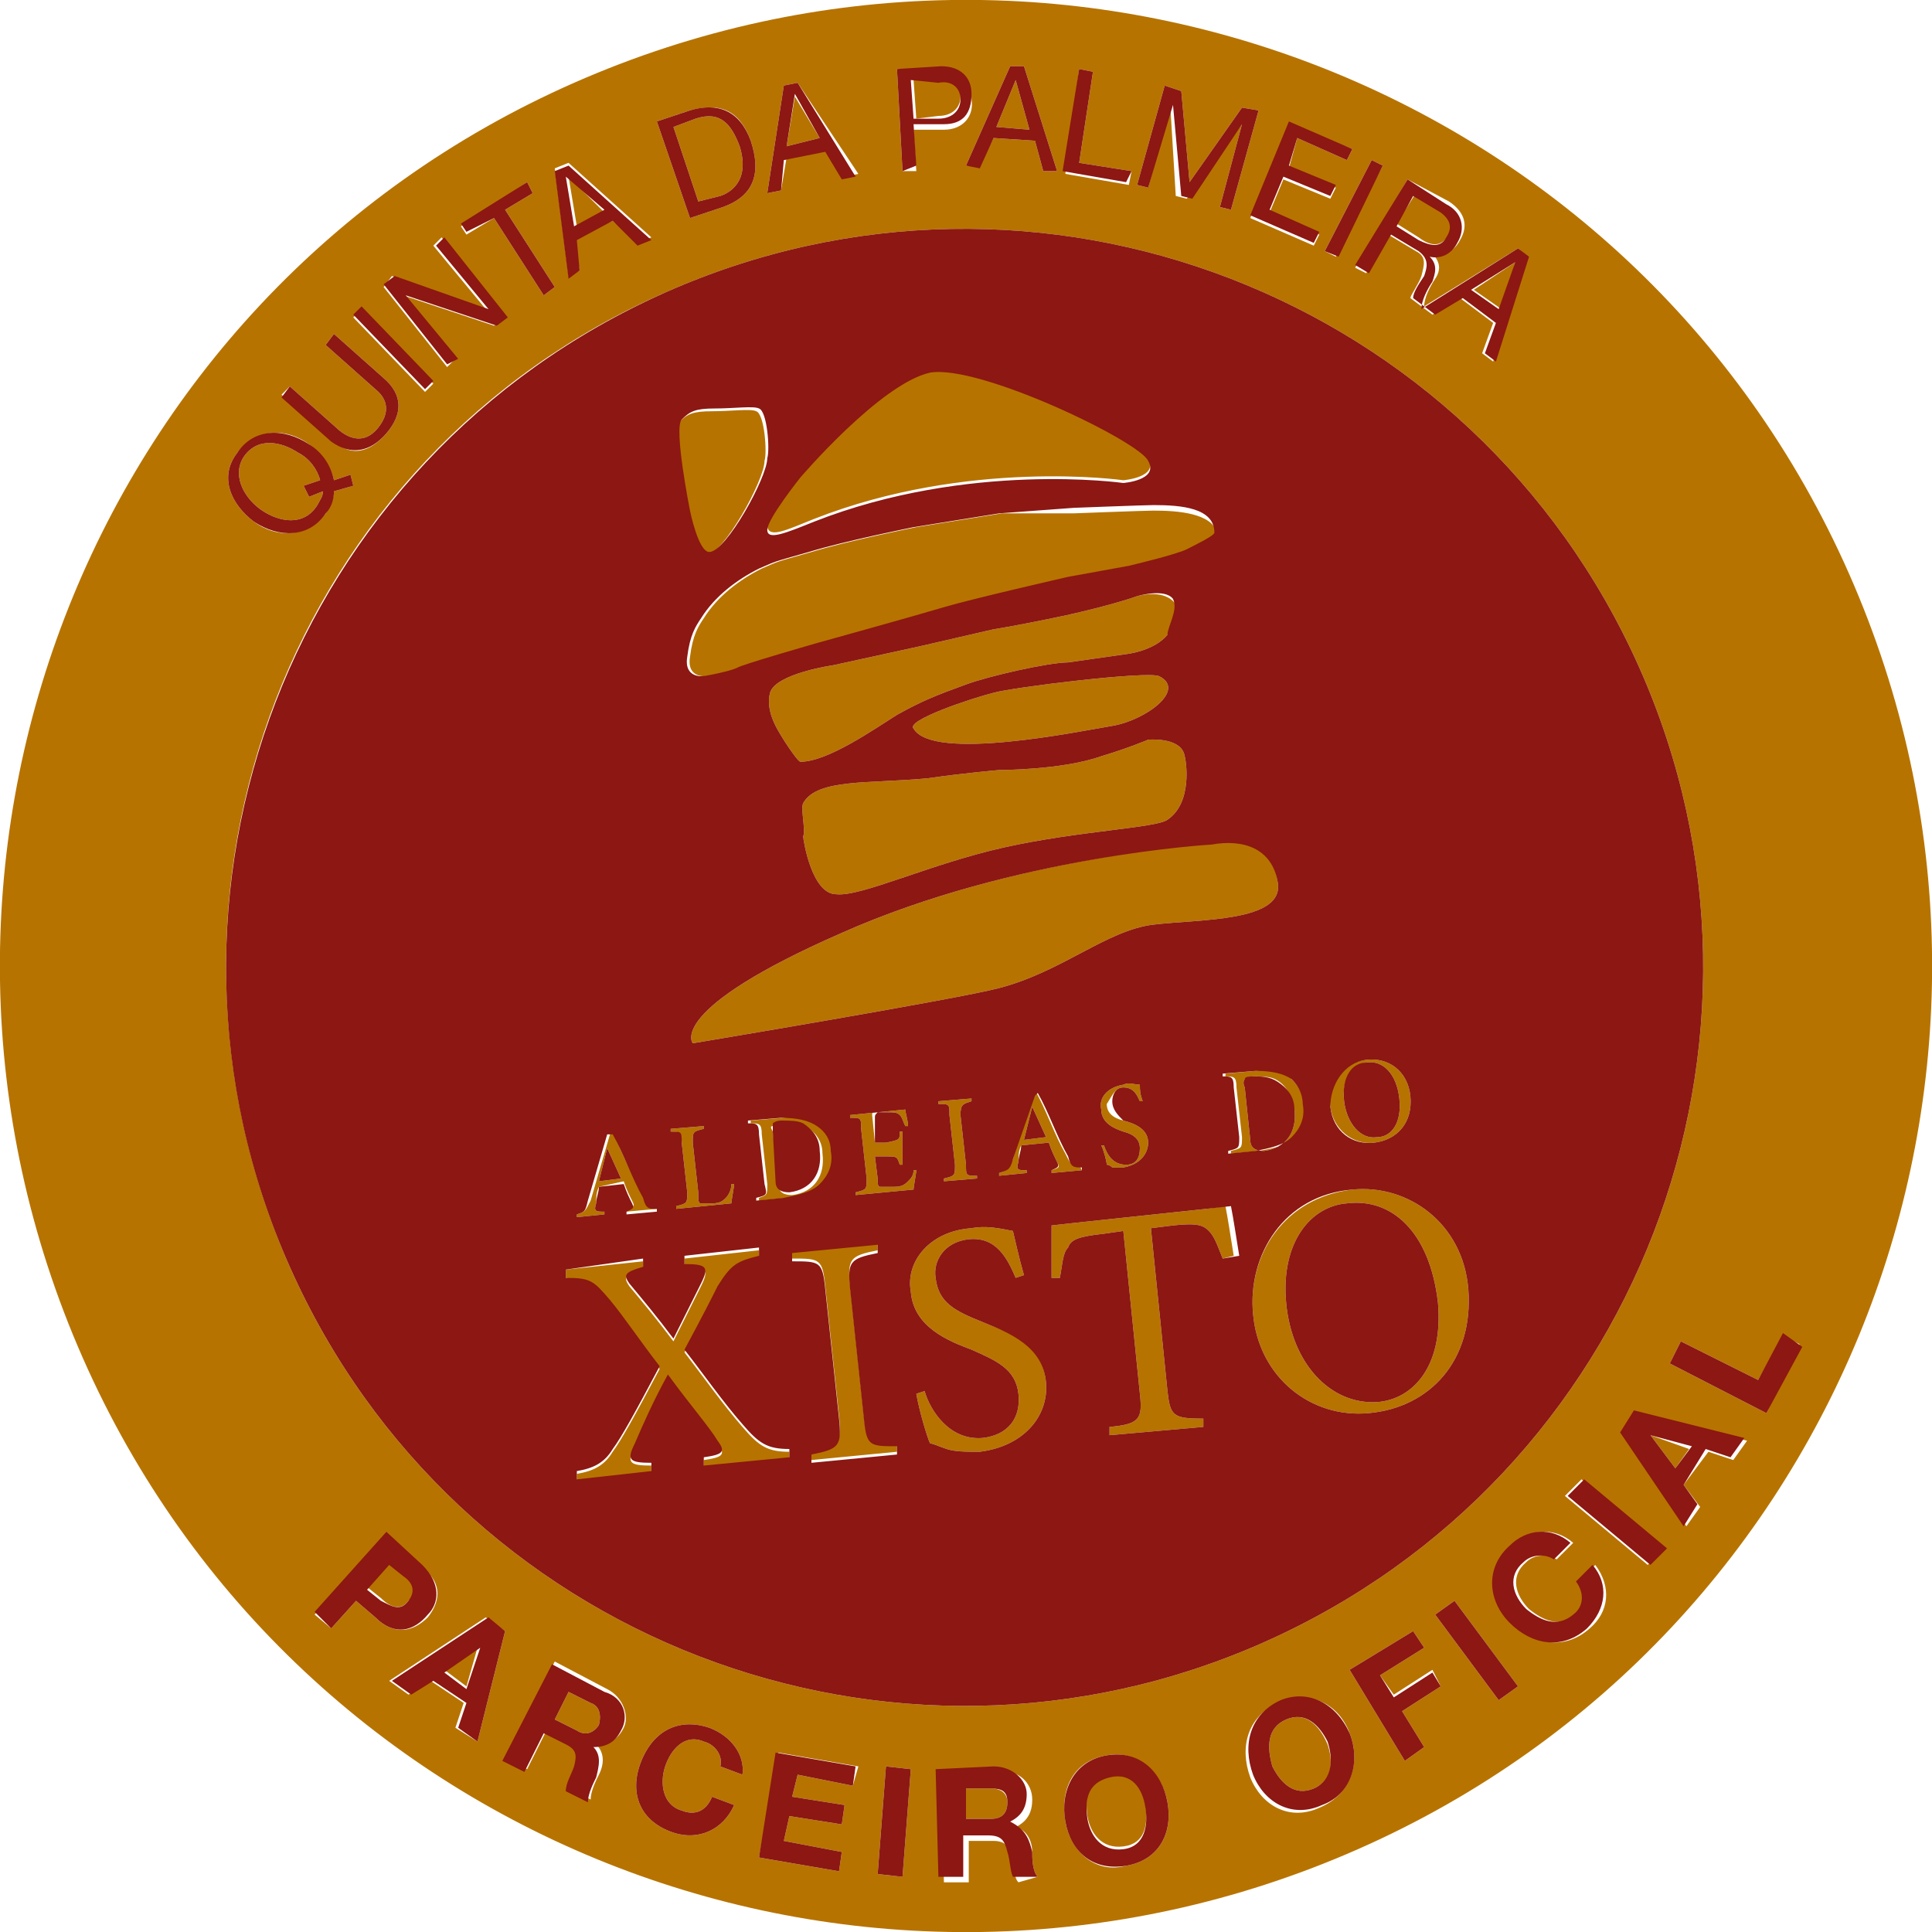 <svg xmlns="http://www.w3.org/2000/svg" xmlns:xlink="http://www.w3.org/1999/xlink" xmlns:a="http://ns.adobe.com/AdobeSVGViewerExtensions/3.0/" x="0px" y="0px" width="70px" height="70px" viewBox="0 0 70 70" xml:space="preserve"><defs></defs><rect x="0" fill="#FFFFFF" width="70" height="70"></rect><path fill="#B77300" d="M14.8,58c-0.3,0.4-0.7,0.2-1-0.1l-0.5-0.4l0.8-0.9l0.5,0.4C15,57.4,15.2,57.7,14.8,58z M9.5,18.5 c0.6,0.4,1.5,0.6,2-0.2c0.1-0.2,0.2-0.3,0.2-0.5L11.2,18L11,17.6l0.6-0.2c-0.1-0.4-0.4-0.8-0.8-1c-0.6-0.4-1.5-0.6-2,0.2 C8.4,17.3,8.9,18.1,9.5,18.5z M16.1,60.5l0.8,0.6l0.4-1.4l0,0L16.1,60.5z M21.9,7.7l-1.3-1.3l0,0l0.3,1.8L21.9,7.7z M21.4,61.7 l-0.8-0.4l-0.5,1l0.8,0.4c0.3,0.2,0.6,0.1,0.8-0.2C21.8,62.1,21.7,61.8,21.4,61.7z M35.9,64.8l-0.9,0l0,1.1l0.9,0 c0.4,0,0.6-0.2,0.6-0.6C36.5,65,36.3,64.8,35.9,64.8z M36.8,2.9L36.8,2.9l-0.7,1.7l1.2,0.1L36.8,2.9z M26.1,7.1 c0.3-0.1,1.1-0.5,0.7-1.8c-0.3-0.8-0.7-1.3-1.6-1l-0.8,0.3l0.9,2.7L26.1,7.1z M54.9,9.5L54.9,9.5l-1.5,1l1,0.7L54.9,9.5z M52.5,8.5 c0.2-0.3,0.2-0.6-0.2-0.9l-1-0.6l-0.7,1.1l0.8,0.5C51.8,8.9,52.2,9,52.5,8.5z M34,4.2c0.5,0,0.8-0.3,0.8-0.7c0-0.4-0.3-0.7-0.8-0.6 l-0.9,0l0.1,1.4L34,4.2z M28.8,3.5L28.8,3.5l-0.3,1.8L29.7,5L28.8,3.5z M46.6,62.3c-0.7,0.3-0.7,1-0.5,1.7c0.3,0.6,0.8,1.1,1.5,0.8 c0.7-0.3,0.7-1,0.5-1.6C47.8,62.5,47.3,62,46.6,62.3z M61.2,52.5L59.8,52l0,0l0.9,1.2L61.2,52.5z M49.2,67 C31.5,74.8,10.8,66.9,3,49.2C-4.8,31.5,3.1,10.8,20.8,3C38.5-4.8,59.2,3.1,67,20.8C74.8,38.5,66.9,59.2,49.2,67z M51,6.5l-1.9,3.2 l0.4,0.2l0.8-1.4l1,0.6c0.4,0.2,0.3,0.5,0.2,0.9c-0.1,0.3-0.4,0.7-0.4,0.8l0.4,0.3l0.4,0.3l1-0.6l1.2,0.9l-0.4,1.1l0.4,0.3l1.2-3.8 L55,9l-3.4,2.1c0-0.3,0.2-0.7,0.4-1c0.2-0.3,0.2-0.6-0.1-0.9l0,0c0.4,0.1,0.8-0.1,1-0.5c0.3-0.5,0.2-1-0.4-1.4L51,6.5z M49.7,5.8 L48,9.1l0.4,0.2L50.1,6L49.7,5.8z M46.7,4.5l-1.4,3.4l2.3,1l0.2-0.4l-1.8-0.8l0.5-1.2l1.7,0.7l0.2-0.4l-1.7-0.7L47,5l1.8,0.8L49,5.4 L46.7,4.5z M41.2,6.7l0.4,0.1l0.8-3l0,0l0.2,3.3l0.4,0.1L45,4.5l0,0l-0.8,3l0.4,0.1l1-3.6L45,3.9l-1.9,2.7l-0.3-3.3l-0.6-0.2 L41.2,6.7z M38.6,6.3l2.3,0.4L41,6.2l-1.9-0.3l0.5-3.3l-0.5-0.1L38.6,6.3z M36.6,2.4L35,6l0.5,0L36,5l1.5,0.1l0.3,1.1l0.5,0 l-1.2-3.8L36.6,2.4z M32.5,2.5l0.2,3.7l0.5,0l-0.1-1.5l1.1,0c0.7,0,1.1-0.5,1-1.1c0-0.7-0.4-1.1-1.1-1L32.5,2.5z M27.8,7l0.5-0.1 l0.2-1.2l1.5-0.3l0.6,1l0.5-0.1L28.9,3l-0.5,0.1L27.8,7z M23.8,4.4L25,7.9l1.2-0.4c1.1-0.4,1.4-1.2,1-2.4C26.8,4,26.1,3.7,25,4 L23.8,4.4z M20.1,6.1l0.5,3.9L21,9.8l-0.2-1.2L22.2,8l0.9,0.8l0.5-0.2l-3-2.7L20.1,6.1z M16.7,8.2l0.2,0.3l1-0.6l1.8,2.8l0.4-0.3 l-1.8-2.8l1-0.6l-0.2-0.4L16.7,8.2z M13.9,10.4l2.3,2.9l0.3-0.3l-1.9-2.3l0,0l3.3,1.1l0.4-0.3l-2.3-2.9l-0.3,0.3l1.9,2.3l0,0 l-3.4-1.2L13.9,10.4z M12.8,11.5l2.6,2.7l0.3-0.3l-2.6-2.7L12.8,11.5z M10.2,14.3l1.8,1.6c0.7,0.7,1.4,0.5,2-0.2 c0.6-0.7,0.6-1.4-0.1-2l-1.8-1.6l-0.3,0.4l1.8,1.6c0.5,0.4,0.5,0.9,0.1,1.4c-0.4,0.5-0.9,0.5-1.4,0.1L10.5,14L10.2,14.3z M9.2,18.9 c0.8,0.6,1.9,0.6,2.6-0.3c0.2-0.3,0.3-0.6,0.3-0.8l0.7-0.2l-0.1-0.4l-0.6,0.2c-0.1-0.5-0.5-1-0.9-1.3c-0.8-0.6-1.9-0.6-2.6,0.3 C7.9,17.3,8.4,18.3,9.2,18.9z M10.5,45.9c6,13.5,21.8,19.6,35.3,13.6c13.5-6,19.6-21.8,13.6-35.3c-6-13.5-21.8-19.6-35.3-13.6 C10.6,16.5,4.5,32.3,10.5,45.9z M13.6,58.6c0.7,0.7,1.4,0.5,1.9,0c0.4-0.5,0.6-1.2-0.2-1.8L14,55.6l-2.6,2.9L12,59l0.9-1L13.6,58.6z  M17.3,63.1l1-4l-0.7-0.5l-3.5,2.3l0.7,0.5l0.8-0.5l1.2,0.8l-0.3,0.9L17.3,63.1z M22,61.2l-1.9-1l-1.8,3.5l0.8,0.4l0.7-1.4l0.8,0.4 c0.4,0.2,0.4,0.4,0.3,0.8c-0.1,0.3-0.3,0.6-0.3,0.9l0.8,0.4c0-0.3,0.2-0.7,0.3-0.9c0.2-0.4,0.2-0.8-0.1-1.1l0,0c0.5,0,0.8-0.2,1-0.6 C22.8,62.2,22.6,61.5,22,61.2z M25.7,62.6c-1.2-0.4-2.1,0.2-2.5,1.3c-0.4,1.1,0,2.1,1.2,2.5c0.9,0.3,1.8-0.1,2.2-1l-0.8-0.3 c-0.2,0.5-0.6,0.7-1.1,0.5c-0.7-0.2-0.8-1-0.6-1.6c0.2-0.6,0.7-1.2,1.4-0.9c0.4,0.1,0.7,0.5,0.6,0.9l0.8,0.3 C27,63.6,26.5,62.9,25.7,62.6z M31.1,64l-2.9-0.5l-0.7,3.8l2.9,0.5l0.1-0.7l-2.1-0.4l0.2-0.9l1.9,0.3l0.1-0.7l-1.9-0.3l0.2-0.8 l2,0.4L31.1,64z M33,64.1L32.1,64l-0.3,3.9l0.9,0.1L33,64.1z M37.6,68c-0.2-0.2-0.2-0.7-0.2-0.9c0-0.4-0.2-0.8-0.6-0.9v0 c0.4-0.2,0.6-0.5,0.6-1c0-0.6-0.5-1.1-1.2-1l-2.1,0.1l0.1,3.9l0.9,0l0-1.5l0.9,0c0.4,0,0.6,0.2,0.7,0.6c0.1,0.3,0,0.7,0.2,0.9 L37.6,68z M42.3,65.3c-0.2-1.1-1.1-1.9-2.2-1.7c-1.2,0.2-1.7,1.2-1.5,2.4c0.2,1.1,1.1,1.9,2.2,1.6C42,67.4,42.5,66.4,42.3,65.3z  M48.9,62.8c-0.4-1.1-1.5-1.6-2.6-1.1c-1.1,0.5-1.4,1.6-1,2.7c0.4,1,1.4,1.6,2.5,1.1C49,65,49.3,63.8,48.9,62.8z M50.8,62l1.4-0.9 l-0.3-0.6l-1.4,0.9L50,60.7l1.6-1l-0.4-0.6l-2.3,1.4l2,3.3l0.7-0.5L50.8,62z M55,61.1L52.7,58L52,58.5l2.3,3.1L55,61.1z M57.8,56.7 l-0.6,0.6c0.3,0.4,0.3,0.9-0.1,1.2c-0.6,0.5-1.2,0.2-1.7-0.2c-0.5-0.5-0.7-1.2-0.1-1.7c0.3-0.3,0.8-0.3,1.1-0.1l0.6-0.6 c-0.7-0.6-1.6-0.5-2.2,0.1c-0.9,0.8-0.8,2,0,2.8c0.8,0.8,1.9,1,2.8,0.2C58.3,58.4,58.4,57.5,57.8,56.7z M60.3,56.1l-3-2.5l-0.6,0.6 l3,2.5L60.3,56.1z M63.3,52.2l-4-1l-0.5,0.7l2.3,3.4l0.5-0.7L61,53.8l0.9-1.2l0.9,0.3L63.3,52.2z M65.2,48.7l-0.6-0.3L63.7,50 l-2.8-1.4l-0.4,0.8l3.5,1.8L65.2,48.7z M40.2,64.3c-0.8,0.1-0.9,0.8-0.8,1.5c0.1,0.6,0.5,1.2,1.3,1.1s0.9-0.8,0.8-1.5 C41.4,64.8,41,64.2,40.2,64.3z M20.9,44.1l0-0.1c0.3-0.1,0.3-0.1,0.5-0.5l0.7-2.4l0.1-0.1c0.3,0.7,0.7,1.6,1.1,2.3 c0.2,0.4,0.2,0.4,0.5,0.4l0,0.1l-1.1,0.1l0-0.1c0.3-0.1,0.3-0.1,0.2-0.3c-0.1-0.2-0.2-0.4-0.3-0.7L21.7,43c-0.1,0.2-0.1,0.4-0.1,0.6 c-0.1,0.3,0,0.3,0.3,0.3l0,0.1L20.9,44.1z M21.7,42.8l0.8-0.1L22,41.6l0,0C21.9,42,21.8,42.4,21.7,42.8z M24.7,41.4l0.2,1.8 c0,0.4,0,0.4-0.4,0.5l0,0.1l2-0.2c0-0.1,0.1-0.6,0.1-0.7l-0.1,0c0,0.2-0.1,0.4-0.2,0.5c-0.1,0.1-0.2,0.2-0.5,0.2c-0.2,0-0.3,0-0.4,0 c-0.1,0-0.1-0.1-0.1-0.4l-0.2-1.8c0-0.4,0-0.4,0.4-0.5l0-0.1l-1.2,0.1l0,0.1C24.6,41,24.7,41,24.7,41.4z M27.8,42.9l-0.2-1.8 c0-0.4-0.1-0.4-0.4-0.4l0-0.1l1.2-0.1c0.6-0.1,1,0,1.3,0.3c0.2,0.2,0.4,0.5,0.5,0.9c0.1,0.5-0.1,1-0.4,1.2c-0.3,0.3-0.7,0.4-1.3,0.5 l-1,0.1l0-0.1C27.8,43.3,27.8,43.3,27.8,42.9z M28,41l0.2,1.9c0,0.3,0.2,0.4,0.5,0.4c0.8-0.1,1.2-0.7,1.1-1.5c0-0.5-0.3-0.8-0.6-1 c-0.2-0.1-0.5-0.1-0.8-0.1c-0.2,0-0.3,0.1-0.3,0.1C27.9,40.8,27.9,40.8,28,41z M31.8,40.3l0.3,0c0.3,0,0.4,0,0.5,0.1 c0.1,0.1,0.1,0.2,0.2,0.4l0.1,0c0-0.2-0.1-0.5-0.1-0.6l-2,0.2l0,0.1c0.4,0,0.4,0,0.4,0.4l0.2,1.8c0,0.4,0,0.4-0.4,0.5l0,0.1l2.1-0.2 c0-0.1,0.1-0.6,0.1-0.7l-0.1,0c0,0.2-0.1,0.3-0.2,0.4c-0.1,0.1-0.2,0.2-0.5,0.2c-0.2,0-0.4,0-0.5,0c-0.1,0-0.1-0.1-0.1-0.3l-0.1-0.8 l0.4,0c0.4,0,0.4,0,0.5,0.3l0.1,0L32.7,41l-0.1,0c0,0.3,0,0.3-0.5,0.4l-0.4,0l-0.1-1C31.6,40.3,31.6,40.3,31.8,40.3z M35.2,39.9 l0-0.1L34,39.9l0,0.1c0.4,0,0.4,0,0.4,0.4l0.2,1.8c0,0.4,0,0.4-0.4,0.5l0,0.1l1.2-0.1l0-0.1c-0.4,0-0.4,0-0.4-0.4l-0.2-1.8 C34.8,40,34.9,40,35.2,39.9z M39.2,42.4l-1.1,0.1l0-0.1c0.3-0.1,0.3-0.1,0.2-0.3c-0.1-0.2-0.2-0.4-0.3-0.7l-1,0.1 c-0.1,0.2-0.1,0.4-0.1,0.6c-0.1,0.3,0,0.3,0.3,0.3l0,0.1l-1,0.1l0-0.1c0.3-0.1,0.3-0.1,0.5-0.5l0.7-2.4l0.1-0.1 c0.4,0.7,0.7,1.6,1.1,2.3c0.2,0.4,0.2,0.4,0.5,0.4L39.2,42.4z M37.9,41.2l-0.5-1.1l0,0c-0.1,0.4-0.2,0.8-0.3,1.2L37.9,41.2z  M40.7,39.4c0.4,0,0.5,0.3,0.6,0.5l0.1,0c-0.1-0.3-0.1-0.4-0.1-0.6c-0.2,0-0.4-0.1-0.6,0c-0.6,0.1-0.9,0.5-0.8,0.9 c0,0.5,0.5,0.7,0.8,0.8c0.4,0.1,0.6,0.3,0.6,0.6c0,0.3-0.1,0.6-0.5,0.6c-0.5,0-0.7-0.4-0.8-0.7l-0.1,0c0.1,0.2,0.2,0.6,0.2,0.7 c0,0,0.1,0,0.2,0.1c0.1,0,0.3,0,0.4,0c0.6-0.1,0.9-0.5,0.9-0.9c0-0.5-0.5-0.7-0.9-0.8c-0.4-0.1-0.6-0.3-0.6-0.6 C40.3,39.7,40.4,39.4,40.7,39.4z M45.5,38.8c0.6-0.1,1,0,1.3,0.3c0.2,0.2,0.4,0.5,0.5,0.9c0.1,0.5-0.1,1-0.4,1.2 c-0.3,0.3-0.7,0.4-1.3,0.5l-1,0.1l0-0.1c0.4-0.1,0.4-0.1,0.4-0.5l-0.2-1.8c0-0.4-0.1-0.4-0.4-0.4l0-0.1L45.5,38.8z M46.2,39.1 C46,39,45.7,39,45.4,39c-0.2,0-0.3,0.1-0.3,0.1c0,0-0.1,0.1,0,0.3l0.2,1.9c0,0.3,0.2,0.4,0.5,0.4c0.8-0.1,1.2-0.7,1.1-1.5 C46.8,39.7,46.6,39.3,46.2,39.1z M48.2,40.1c-0.1-0.8,0.4-1.6,1.3-1.7h0c0.8-0.1,1.5,0.4,1.6,1.3c0.1,1-0.5,1.6-1.3,1.7 C49,41.5,48.3,40.9,48.2,40.1z M48.7,39.9c0.1,0.8,0.6,1.4,1.2,1.3c0.5,0,0.9-0.5,0.8-1.4c-0.1-0.9-0.6-1.4-1.2-1.3l0,0 C49,38.6,48.6,39.1,48.7,39.9z M22.1,47.2c0.5,0.6,1.1,1.5,1.8,2.4c-0.9,1.7-1.4,2.6-1.7,3c-0.3,0.5-0.7,0.7-1.3,0.8l0,0.3l2.7-0.3 l0-0.3c-0.8,0-0.9-0.1-0.6-0.7c0.3-0.7,0.7-1.6,1.2-2.5c0.8,1.1,1.5,1.9,1.8,2.4c0.3,0.4,0.2,0.5-0.5,0.6l0,0.3l3.1-0.3l0-0.3 c-0.8,0-1.1-0.2-1.7-0.9c-0.7-0.8-1.4-1.8-2.1-2.7c0.7-1.3,1-1.9,1.2-2.3c0.5-0.8,0.7-0.9,1.5-1.1l0-0.3l-2.7,0.3l0,0.3 c0.8,0,0.9,0.1,0.6,0.7c-0.3,0.6-0.6,1.2-1,2c-0.6-0.8-1.1-1.4-1.6-2c-0.2-0.3-0.2-0.4,0.5-0.6l0-0.3L20.5,46l0,0.3 C21.4,46.4,21.5,46.5,22.1,47.2z M31.3,51.3l-0.5-4.7c-0.1-1,0-1.1,1-1.3l0-0.3l-3.1,0.3l0,0.3c1,0,1.1,0,1.2,1l0.5,4.7 c0.1,1,0,1.1-1,1.3l0,0.3l3.1-0.3l0-0.3C31.5,52.4,31.4,52.3,31.3,51.3z M35.6,47.9c-1-0.4-1.6-0.7-1.7-1.6 c-0.1-0.6,0.3-1.3,1.2-1.4c1-0.1,1.4,0.7,1.7,1.4l0.3-0.1c-0.2-0.7-0.3-1.2-0.4-1.6c-0.5-0.1-1-0.2-1.5-0.1 c-1.5,0.1-2.4,1.2-2.2,2.3c0.1,1.3,1.4,1.8,2.2,2.1c0.9,0.4,1.6,0.7,1.7,1.6c0.1,0.9-0.4,1.5-1.3,1.6c-1.2,0.1-1.9-1-2.1-1.7 l-0.3,0.1c0.1,0.6,0.4,1.6,0.5,1.8c0.1,0,0.3,0.1,0.6,0.2c0.3,0.1,0.7,0.1,1.2,0.1c1.6-0.2,2.5-1.3,2.4-2.5 C37.8,48.7,36.6,48.3,35.6,47.9z M49,43.1c2-0.2,4,1.2,4.2,3.6c0.2,2.6-1.4,4.3-3.6,4.5c-2.1,0.2-4-1.3-4.2-3.6 C45.2,45.5,46.5,43.4,49,43.1L49,43.1z M48.8,43.6L48.8,43.6c-1.3,0.1-2.4,1.4-2.2,3.6c0.2,2.2,1.6,3.7,3.3,3.6 c1.3-0.1,2.4-1.3,2.2-3.6C51.8,44.6,50.4,43.4,48.8,43.6z M43.7,43.8L39,44.3l-0.9,0.1c0,0.6,0,1.2,0,1.9l0.3,0 c0.1-0.5,0.1-0.9,0.3-1.1c0.1-0.3,0.4-0.4,1.3-0.5l0.7-0.1l0.6,5.9c0.1,0.9,0,1.1-1.1,1.2l0,0.3l3.4-0.3l0-0.3c-1.1,0-1.2-0.1-1.3-1 l-0.6-5.9l0.8-0.1c0.9-0.1,1.1,0,1.3,0.2c0.2,0.2,0.3,0.5,0.5,1l0.4-0.1c-0.1-0.6-0.2-1.3-0.3-1.8L43.7,43.8z M29.1,29.1 c-0.1,0.2,0.1,1,0,1.2c0,0.1,0.3,2.1,1.2,2.1c0.9,0.1,3.4-1.1,6.1-1.7c2.7-0.6,5.5-0.7,5.9-1c0.9-0.6,0.7-2.1,0.6-2.4 c-0.2-0.6-1.3-0.5-1.3-0.5s-0.7,0.3-1.7,0.6c-1.4,0.5-3.7,0.5-3.7,0.5S35,28,33.6,28.2C31.5,28.4,29.6,28.2,29.1,29.1z M41.2,21.6 c0,0-0.8,0.3-2.6,0.7c-1.9,0.4-2.6,0.5-2.6,0.5l-2.6,0.6l-3.2,0.7c0,0-2.1,0.3-2.3,1c-0.1,0.4,0,0.8,0.2,1.2 c0.2,0.4,0.8,1.3,0.9,1.3c1,0,2.7-1.2,3.5-1.7c0.9-0.5,1.4-0.7,2.5-1.1c0.8-0.3,3-0.8,3.7-0.8c0.7-0.1,2.1-0.3,2.1-0.3 s1-0.1,1.5-0.7c0.1-0.1,0.6-0.8,0.3-1.1C42.2,21.3,41.2,21.6,41.2,21.6z M40.3,26.3c1.2-0.2,2.7-1.3,1.7-1.8c-0.4-0.2-5.3,0.4-6,0.6 c-0.8,0.2-3.2,1-2.9,1.3C33.8,27.6,39.1,26.5,40.3,26.3z M30.5,33.8c-6.4,2.8-5.4,4-5.4,4s9.6-1.6,11.1-2c2.3-0.6,3.9-2.1,5.6-2.3 c1.7-0.2,4.7-0.1,4.5-1.5c-0.2-1.4-1.2-1.7-2.4-1.5C43.9,30.6,36.8,31,30.5,33.8z M36.3,18.6l-3.1,0.5c0,0-2.5,0.5-3.8,0.9 c-1.4,0.4-1.1,0.3-1.8,0.6c-0.8,0.4-1.6,1-2.1,1.8c-0.2,0.3-0.4,0.6-0.5,1.4c-0.1,0.6,0.3,0.7,0.5,0.7c0.2,0,1.1-0.2,1.3-0.3 c0.1-0.1,2.9-0.9,2.9-0.9s3.6-1,4.6-1.3c1-0.3,4.5-1.1,4.5-1.1l2.2-0.4c0,0,1.7-0.4,2.1-0.6c0.4-0.2,1-0.5,1-0.6 c-0.2-0.7-1.4-0.8-2.3-0.8c-0.3,0-2.9,0.1-2.9,0.1L36.3,18.6z M29.5,18.8c5.6-2.2,11.2-1.4,11.2-1.4s1.3-0.1,0.9-0.8 c-0.3-0.7-6.1-3.5-7.9-3.2c-1.8,0.4-4.7,3.8-4.7,3.8s-1.3,1.6-1.2,1.9C27.9,19.5,28.5,19.2,29.5,18.8z M25.6,20.1 c0.6,0,2.1-2.7,2.1-3.4c0.1-0.3,0-1.7-0.3-1.8c-0.2-0.1-0.9,0-1.6,0c-0.7,0-0.9,0.1-1.2,0.4s0.3,3.3,0.3,3.3S25.3,20.1,25.6,20.1z"></path><path fill="#8C1713" d="M22.5,42.7l-0.8,0.1c0.1-0.4,0.2-0.8,0.3-1.2l0,0L22.5,42.7z M37.4,40.1c-0.1,0.4-0.2,0.8-0.3,1.2l0.8-0.1 L37.4,40.1L37.4,40.1z M10.5,45.9c-6-13.5,0.1-29.3,13.6-35.3c13.5-6,29.3,0.1,35.3,13.6c6,13.5-0.1,29.3-13.6,35.3 C32.3,65.5,16.5,59.4,10.5,45.9z M32.5,52.7l0-0.3c-1,0-1.1,0-1.2-1l-0.5-4.7c-0.1-1,0-1.1,1-1.3l0-0.3l-3.1,0.3l0,0.3 c1,0,1.1,0,1.2,1l0.5,4.7c0.1,1,0,1.1-1,1.3l0,0.3L32.5,52.7z M27.4,43.4l0,0.1l1-0.1c0.5-0.1,1-0.2,1.3-0.5 c0.3-0.3,0.5-0.7,0.4-1.2c0-0.4-0.2-0.7-0.5-0.9c-0.3-0.2-0.7-0.3-1.3-0.3l-1.2,0.1l0,0.1c0.3,0,0.4,0,0.4,0.4l0.2,1.8 C27.8,43.3,27.8,43.3,27.4,43.4z M31.7,40.5c0-0.1,0-0.1,0.1-0.2l0.3,0c0.3,0,0.4,0,0.5,0.1c0.1,0.1,0.1,0.2,0.2,0.4l0.1,0 c0-0.2-0.1-0.5-0.1-0.6l-2,0.2l0,0.1c0.4,0,0.4,0,0.4,0.4l0.2,1.8c0,0.4,0,0.4-0.4,0.5l0,0.1l2.1-0.2c0-0.1,0.1-0.6,0.1-0.7l-0.1,0 c0,0.2-0.1,0.3-0.2,0.4c-0.1,0.1-0.2,0.2-0.5,0.2c-0.2,0-0.4,0-0.5,0c-0.1,0-0.1-0.1-0.1-0.3l-0.1-0.8l0.4,0c0.4,0,0.4,0,0.5,0.3 l0.1,0L32.7,41l-0.1,0c0,0.3,0,0.3-0.5,0.4l-0.4,0L31.7,40.5z M37.9,50.1c-0.1-1.3-1.3-1.8-2.3-2.2c-1-0.4-1.6-0.7-1.7-1.6 c-0.1-0.6,0.3-1.3,1.2-1.4c1-0.1,1.4,0.7,1.7,1.4l0.3-0.1c-0.2-0.7-0.3-1.2-0.4-1.6c-0.5-0.1-1-0.2-1.5-0.1 c-1.5,0.1-2.4,1.2-2.2,2.3c0.1,1.3,1.4,1.8,2.2,2.1c0.9,0.4,1.6,0.7,1.7,1.6c0.1,0.9-0.4,1.5-1.3,1.6c-1.2,0.1-1.9-1-2.1-1.7 l-0.3,0.1c0.1,0.6,0.4,1.6,0.5,1.8c0.1,0,0.3,0.1,0.6,0.2c0.3,0.1,0.7,0.1,1.2,0.1C37.1,52.4,38,51.3,37.9,50.1z M35.2,39.9l0-0.1 L34,39.9l0,0.1c0.4,0,0.4,0,0.4,0.4l0.2,1.8c0,0.4,0,0.4-0.4,0.5l0,0.1l1.2-0.1l0-0.1c-0.4,0-0.4,0-0.4-0.4l-0.2-1.8 C34.8,40,34.9,40,35.2,39.9z M38.1,42.5l1.1-0.1l0-0.1c-0.3,0-0.4,0-0.5-0.4c-0.4-0.7-0.7-1.6-1.1-2.3l-0.1,0.1L36.7,42 c-0.1,0.4-0.2,0.4-0.5,0.5l0,0.1l1-0.1l0-0.1c-0.3,0-0.4,0-0.3-0.3c0-0.2,0.1-0.4,0.1-0.6l1-0.1c0.1,0.3,0.2,0.5,0.3,0.7 c0.1,0.2,0,0.2-0.2,0.3L38.1,42.5z M44.9,45.5c-0.1-0.6-0.2-1.3-0.3-1.8l-0.9,0.1L39,44.3l-0.9,0.1c0,0.6,0,1.2,0,1.9l0.3,0 c0.1-0.5,0.1-0.9,0.3-1.1c0.1-0.3,0.4-0.4,1.3-0.5l0.7-0.1l0.6,5.9c0.1,0.9,0,1.1-1.1,1.2l0,0.3l3.4-0.3l0-0.3c-1.1,0-1.2-0.1-1.3-1 l-0.6-5.9l0.8-0.1c0.9-0.1,1.1,0,1.3,0.2c0.2,0.2,0.3,0.5,0.5,1L44.9,45.5z M40.3,39.9c0-0.2,0.1-0.5,0.4-0.5c0.4,0,0.5,0.3,0.6,0.5 l0.1,0c-0.1-0.3-0.1-0.4-0.1-0.6c-0.2,0-0.4-0.1-0.6,0c-0.6,0.1-0.9,0.5-0.8,0.9c0,0.5,0.5,0.7,0.8,0.8c0.4,0.1,0.6,0.3,0.6,0.6 c0,0.3-0.1,0.6-0.5,0.6c-0.5,0-0.7-0.4-0.8-0.7l-0.1,0c0.1,0.2,0.2,0.6,0.2,0.7c0,0,0.1,0,0.2,0.1c0.1,0,0.3,0,0.4,0 c0.6-0.1,0.9-0.5,0.9-0.9c0-0.5-0.5-0.7-0.9-0.8C40.5,40.4,40.3,40.2,40.3,39.9z M49,43.1L49,43.1c-2.5,0.2-3.8,2.4-3.6,4.5 c0.2,2.3,2.1,3.8,4.2,3.6c2.2-0.2,3.8-1.9,3.6-4.5C53,44.3,51,42.9,49,43.1z M48.2,40.1c0.1,0.9,0.8,1.4,1.6,1.3 c0.8-0.1,1.4-0.7,1.3-1.7c-0.1-0.9-0.8-1.4-1.6-1.3h0C48.7,38.5,48.2,39.3,48.2,40.1z M46.8,39.1c-0.3-0.2-0.7-0.3-1.3-0.3l-1.2,0.1 l0,0.1c0.3,0,0.4,0,0.4,0.4l0.2,1.8c0,0.4,0,0.4-0.4,0.5l0,0.1l1-0.1c0.5-0.1,1-0.2,1.3-0.5c0.3-0.3,0.5-0.7,0.4-1.2 C47.2,39.6,47,39.3,46.8,39.1z M43.9,30.6c0,0-7.1,0.4-13.4,3.2c-6.4,2.8-5.4,4-5.4,4s9.6-1.6,11.1-2c2.3-0.6,3.9-2.1,5.6-2.3 c1.7-0.2,4.7-0.1,4.5-1.5C46.1,30.7,45,30.4,43.9,30.6z M29.1,29.1c-0.1,0.2,0.1,1,0,1.2c0,0.1,0.3,2.1,1.2,2.1 c0.9,0.1,3.4-1.1,6.1-1.7c2.7-0.6,5.5-0.7,5.9-1c0.9-0.6,0.7-2.1,0.6-2.4c-0.2-0.6-1.3-0.5-1.3-0.5s-0.7,0.3-1.7,0.6 c-1.4,0.5-3.7,0.5-3.7,0.5S35,28,33.6,28.2C31.5,28.4,29.6,28.2,29.1,29.1z M40.3,26.3c1.2-0.2,2.7-1.3,1.7-1.8 c-0.4-0.2-5.3,0.4-6,0.6c-0.8,0.2-3.2,1-2.9,1.3C33.8,27.6,39.1,26.5,40.3,26.3z M42.5,21.7c-0.3-0.4-1.3-0.1-1.3-0.1 s-0.8,0.3-2.6,0.7c-1.9,0.4-2.6,0.5-2.6,0.5l-2.6,0.6l-3.2,0.7c0,0-2.1,0.3-2.3,1c-0.1,0.4,0,0.8,0.2,1.2c0.2,0.4,0.8,1.3,0.9,1.3 c1,0,2.7-1.2,3.5-1.7c0.9-0.5,1.4-0.7,2.5-1.1c0.8-0.3,3-0.8,3.7-0.8c0.7-0.1,2.1-0.3,2.1-0.3s1-0.1,1.5-0.7 C42.3,22.7,42.7,22.1,42.5,21.7z M41.8,18.3c-0.3,0-2.9,0.1-2.9,0.1l-2.7,0.2l-3.1,0.5c0,0-2.5,0.5-3.8,0.9 c-1.4,0.4-1.1,0.3-1.8,0.6c-0.8,0.4-1.6,1-2.1,1.8c-0.2,0.3-0.4,0.6-0.5,1.4c-0.1,0.6,0.3,0.7,0.5,0.7c0.2,0,1.1-0.2,1.3-0.3 c0.1-0.1,2.9-0.9,2.9-0.9s3.6-1,4.6-1.3c1-0.3,4.5-1.1,4.5-1.1l2.2-0.4c0,0,1.7-0.4,2.1-0.6c0.4-0.2,1-0.5,1-0.6 C44,18.4,42.8,18.3,41.8,18.3z M27.8,19.2c0,0.4,0.7,0.1,1.7-0.3c5.6-2.2,11.2-1.4,11.2-1.4s1.3-0.1,0.9-0.8 c-0.3-0.7-6.1-3.5-7.9-3.2c-1.8,0.4-4.7,3.8-4.7,3.8S27.8,18.8,27.8,19.2z M25,18.5c0,0,0.3,1.5,0.7,1.5c0.6,0,2.1-2.7,2.1-3.4 c0.1-0.3,0-1.7-0.3-1.8c-0.2-0.1-0.9,0-1.6,0c-0.7,0-0.9,0.1-1.2,0.4S25,18.5,25,18.5z M24.3,40.9l0,0.1c0.4,0,0.4,0,0.4,0.4 l0.2,1.8c0,0.4,0,0.4-0.4,0.5l0,0.1l2-0.2c0-0.1,0.1-0.6,0.1-0.7l-0.1,0c0,0.2-0.1,0.4-0.2,0.5c-0.1,0.1-0.2,0.2-0.5,0.2 c-0.2,0-0.3,0-0.4,0c-0.1,0-0.1-0.1-0.1-0.4l-0.2-1.8c0-0.4,0-0.4,0.4-0.5l0-0.1L24.3,40.9z M20.9,44l0,0.1l1-0.1l0-0.1 c-0.3,0-0.4,0-0.3-0.3c0-0.2,0.1-0.4,0.1-0.6l0.9-0.1c0.1,0.3,0.2,0.5,0.3,0.7c0.1,0.2,0,0.2-0.2,0.3l0,0.1l1.1-0.1l0-0.1 c-0.3,0-0.4,0-0.5-0.4c-0.4-0.7-0.7-1.6-1.1-2.3L22,41.1l-0.7,2.4C21.2,43.9,21.2,43.9,20.9,44z M20.5,46l0,0.3c0.9,0,1,0.1,1.6,0.8 c0.5,0.6,1.1,1.5,1.8,2.4c-0.9,1.7-1.4,2.6-1.7,3c-0.3,0.5-0.7,0.7-1.3,0.8l0,0.3l2.7-0.3l0-0.3c-0.8,0-0.9-0.1-0.6-0.7 c0.3-0.7,0.7-1.6,1.2-2.5c0.8,1.1,1.5,1.9,1.8,2.4c0.3,0.4,0.2,0.5-0.5,0.6l0,0.3l3.1-0.3l0-0.3c-0.8,0-1.1-0.2-1.7-0.9 c-0.7-0.8-1.4-1.8-2.1-2.7c0.7-1.3,1-1.9,1.2-2.3c0.5-0.8,0.7-0.9,1.5-1.1l0-0.3l-2.7,0.3l0,0.3c0.8,0,0.9,0.1,0.6,0.7 c-0.3,0.6-0.6,1.2-1,2c-0.6-0.8-1.1-1.4-1.6-2c-0.2-0.3-0.2-0.4,0.5-0.6l0-0.3L20.5,46z M49.9,41.2c0.5,0,0.9-0.5,0.8-1.4 c-0.1-0.9-0.6-1.4-1.2-1.3l0,0c-0.5,0-0.9,0.5-0.8,1.4C48.8,40.7,49.3,41.3,49.9,41.2z M48.8,43.6c-1.3,0.1-2.4,1.4-2.2,3.6 c0.2,2.2,1.6,3.7,3.3,3.6c1.3-0.1,2.4-1.3,2.2-3.6C51.8,44.6,50.4,43.4,48.8,43.6L48.8,43.6z M45.1,39.1c0,0-0.1,0.1,0,0.3l0.2,1.9 c0,0.3,0.2,0.4,0.5,0.4c0.8-0.1,1.2-0.7,1.1-1.5c0-0.5-0.3-0.8-0.6-1C46,39,45.7,39,45.4,39C45.3,39,45.1,39,45.1,39.1z M28.1,42.8 c0,0.3,0.2,0.4,0.5,0.4c0.8-0.1,1.2-0.7,1.1-1.5c0-0.5-0.3-0.8-0.6-1c-0.2-0.1-0.5-0.1-0.8-0.1c-0.2,0-0.3,0.1-0.3,0.1 c0,0,0,0.1,0,0.3L28.1,42.8z M13.6,58.6L12.9,58L12,59l-0.6-0.6l2.6-2.9l1.3,1.2c0.7,0.7,0.6,1.4,0.2,1.8 C15,59.1,14.3,59.3,13.6,58.6z M14.8,58c0.3-0.4,0.1-0.7-0.2-0.9l-0.5-0.4l-0.8,0.9l0.5,0.4C14.2,58.2,14.5,58.4,14.8,58z  M18.3,59.1l-1,4l-0.7-0.5l0.3-0.9l-1.2-0.8l-0.8,0.5l-0.7-0.5l3.5-2.3L18.3,59.1z M17.4,59.7L17.4,59.7l-1.3,0.9l0.8,0.6L17.4,59.7 z M22.5,62.7c-0.2,0.4-0.5,0.6-1,0.6l0,0c0.3,0.3,0.2,0.7,0.1,1.1c-0.1,0.2-0.3,0.6-0.3,0.9l-0.8-0.4c0-0.3,0.2-0.6,0.3-0.9 c0.1-0.4,0.1-0.6-0.3-0.8l-0.8-0.4l-0.7,1.4l-0.8-0.4l1.8-3.5l1.9,1C22.6,61.5,22.8,62.2,22.5,62.7z M21.4,61.7l-0.8-0.4l-0.5,1 l0.8,0.4c0.3,0.2,0.6,0.1,0.8-0.2C21.8,62.1,21.7,61.8,21.4,61.7z M25.7,62.6c-1.2-0.4-2.1,0.2-2.5,1.3c-0.4,1.1,0,2.1,1.2,2.5 c0.9,0.3,1.8-0.1,2.2-1l-0.8-0.3c-0.2,0.5-0.6,0.7-1.1,0.5c-0.7-0.2-0.8-1-0.6-1.6c0.2-0.6,0.7-1.2,1.4-0.9c0.4,0.1,0.7,0.5,0.6,0.9 l0.8,0.3C27,63.6,26.5,62.9,25.7,62.6z M27.5,67.3l2.9,0.5l0.1-0.7l-2.1-0.4l0.2-0.9l1.9,0.3l0.1-0.7l-1.9-0.3l0.2-0.8l2,0.4 l0.1-0.7l-2.9-0.5L27.5,67.3z M31.8,67.9l0.9,0.1l0.3-3.9L32.1,64L31.8,67.9z M37.4,67.1c0,0.2,0,0.7,0.2,0.9l-0.9,0 c-0.1-0.2-0.1-0.6-0.2-0.9c-0.1-0.4-0.2-0.6-0.7-0.6l-0.9,0l0,1.5l-0.9,0l-0.1-3.9l2.1-0.1c0.7,0,1.2,0.5,1.2,1c0,0.5-0.2,0.8-0.6,1 v0C37.2,66.3,37.3,66.7,37.4,67.1z M36.5,65.3c0-0.4-0.2-0.5-0.6-0.5l-0.9,0l0,1.1l0.9,0C36.3,65.9,36.5,65.7,36.5,65.3z M42.3,65.3 c0.2,1.1-0.3,2.1-1.5,2.3c-1.2,0.2-2-0.5-2.2-1.6c-0.2-1.1,0.3-2.2,1.5-2.4C41.3,63.4,42.1,64.2,42.3,65.3z M41.5,65.5 c-0.1-0.7-0.5-1.3-1.3-1.1s-0.9,0.8-0.8,1.5c0.1,0.6,0.5,1.2,1.3,1.1S41.6,66.1,41.5,65.5z M48.9,62.8c0.4,1,0.1,2.2-1,2.6 c-1.1,0.5-2.1-0.1-2.5-1.1c-0.4-1.1-0.1-2.2,1-2.7C47.4,61.2,48.4,61.7,48.9,62.8z M48.1,63.1c-0.3-0.6-0.8-1.1-1.5-0.8 c-0.7,0.3-0.7,1-0.5,1.7c0.3,0.6,0.8,1.1,1.5,0.8C48.3,64.5,48.3,63.7,48.1,63.1z M51.9,60.6l-1.4,0.9L50,60.7l1.6-1l-0.4-0.6 l-2.3,1.4l2,3.3l0.7-0.5L50.8,62l1.4-0.9L51.9,60.6z M52,58.5l2.3,3.1l0.7-0.5L52.7,58L52,58.5z M57.1,57.3c0.3,0.4,0.3,0.9-0.1,1.2 c-0.6,0.5-1.2,0.2-1.7-0.2c-0.5-0.5-0.7-1.2-0.1-1.7c0.3-0.3,0.8-0.3,1.1-0.1l0.6-0.6c-0.7-0.6-1.6-0.5-2.2,0.1 c-0.9,0.8-0.8,2,0,2.8c0.8,0.8,1.9,1,2.8,0.2c0.7-0.7,0.8-1.6,0.2-2.3L57.1,57.3z M56.8,54.2l3,2.5l0.6-0.6l-3-2.5L56.8,54.2z  M59.2,51.1l4,1l-0.5,0.7l-0.9-0.3L61,53.8l0.5,0.7L61,55.3l-2.3-3.4L59.2,51.1z M59.8,52l0.9,1.2l0.6-0.8L59.8,52L59.8,52z  M64.6,48.3L63.7,50l-2.8-1.4l-0.4,0.8l3.5,1.8l1.3-2.4L64.6,48.3z M8.6,16.4c0.6-0.9,1.7-0.9,2.6-0.3c0.5,0.3,0.8,0.8,0.9,1.3 l0.6-0.2l0.1,0.4l-0.7,0.2c0,0.3-0.1,0.6-0.3,0.8c-0.6,0.9-1.7,0.9-2.6,0.3C8.4,18.3,7.9,17.3,8.6,16.4z M9.5,18.5 c0.6,0.4,1.5,0.6,2-0.2c0.1-0.2,0.2-0.3,0.2-0.5L11.2,18L11,17.6l0.6-0.2c-0.1-0.4-0.4-0.8-0.8-1c-0.6-0.4-1.5-0.6-2,0.2 C8.4,17.3,8.9,18.1,9.5,18.5z M14,15.7c0.6-0.7,0.6-1.4-0.1-2l-1.8-1.6l-0.3,0.4l1.8,1.6c0.5,0.4,0.5,0.9,0.1,1.4 c-0.4,0.5-0.9,0.5-1.4,0.1L10.5,14l-0.3,0.4l1.8,1.6C12.7,16.5,13.4,16.4,14,15.7z M15.7,13.8l-2.6-2.7l-0.3,0.3l2.6,2.7L15.7,13.8z  M16.6,13l-1.9-2.3l0,0l3.3,1.1l0.4-0.3l-2.3-2.9l-0.3,0.3l1.9,2.3l0,0l-3.4-1.2l-0.4,0.3l2.3,2.9L16.6,13z M17.9,7.9l1.8,2.8 l0.4-0.3l-1.8-2.8l1-0.6l-0.2-0.4l-2.4,1.5l0.2,0.3L17.9,7.9z M20.6,10.1l-0.5-3.9l0.5-0.2l3,2.7l-0.5,0.2L22.2,8l-1.3,0.7L21,9.8 L20.6,10.1z M20.5,6.4l0.3,1.8l1.1-0.6L20.5,6.4L20.5,6.4z M25,7.9l-1.2-3.5L25,4c1-0.3,1.8,0,2.2,1.1c0.4,1.2,0.1,2-1,2.4L25,7.9z  M24.4,4.6l0.9,2.7l0.8-0.2c0.3-0.1,1.1-0.5,0.7-1.8c-0.3-0.8-0.7-1.3-1.6-1L24.4,4.6z M28.3,6.9L27.8,7l0.6-3.9L28.9,3l2.1,3.4 l-0.5,0.1l-0.6-1l-1.5,0.3L28.3,6.9z M28.5,5.3L29.7,5l-0.9-1.6l0,0L28.5,5.3z M32.7,6.2l-0.2-3.7l1.6-0.1c0.7,0,1.1,0.4,1.1,1 c0,0.7-0.3,1.1-1,1.1l-1.1,0l0.1,1.5L32.7,6.2z M33,2.9l0.1,1.4l0.9,0c0.5,0,0.8-0.3,0.8-0.7c0-0.4-0.3-0.7-0.8-0.6L33,2.9z M35,6 l1.6-3.6l0.5,0l1.2,3.8l-0.5,0l-0.3-1.1L36,5l-0.5,1.1L35,6z M36.1,4.6l1.2,0.1l-0.5-1.8l0,0L36.1,4.6z M41,6.2l-1.9-0.3l0.5-3.3 l-0.5-0.1l-0.6,3.7l2.3,0.4L41,6.2z M42.5,3.8L42.5,3.8l0.3,3.3l0.4,0.1L45,4.5l0,0l-0.8,3l0.4,0.1l1-3.6L45,3.9l-1.9,2.7l-0.3-3.3 l-0.6-0.2l-1,3.6l0.4,0.1L42.5,3.8z M47.6,8.8l0.2-0.4l-1.8-0.8l0.5-1.2l1.7,0.7l0.2-0.4l-1.7-0.7L47,5l1.8,0.8L49,5.4l-2.3-1 l-1.4,3.4L47.6,8.8z M48.5,9.3L50.1,6l-0.4-0.2L48,9.1L48.5,9.3z M49.1,9.6L51,6.5l1.4,0.9c0.6,0.3,0.7,0.9,0.4,1.4 c-0.2,0.4-0.6,0.6-1,0.5l0,0c0.3,0.3,0.2,0.6,0.1,0.9c-0.2,0.3-0.4,0.7-0.4,1L55,9l0.4,0.3l-1.2,3.8l-0.4-0.3l0.4-1.1L53,10.8 l-1,0.6l-0.4-0.3l-0.4-0.3c0-0.2,0.2-0.5,0.4-0.8c0.1-0.3,0.2-0.6-0.2-0.9l-1-0.6l-0.8,1.4L49.1,9.6z M53.3,10.5l1,0.7l0.6-1.7l0,0 L53.3,10.5z M50.6,8.2l0.8,0.5c0.4,0.2,0.8,0.3,1-0.1c0.2-0.3,0.2-0.6-0.2-0.9l-1-0.6L50.6,8.2z"></path></svg>